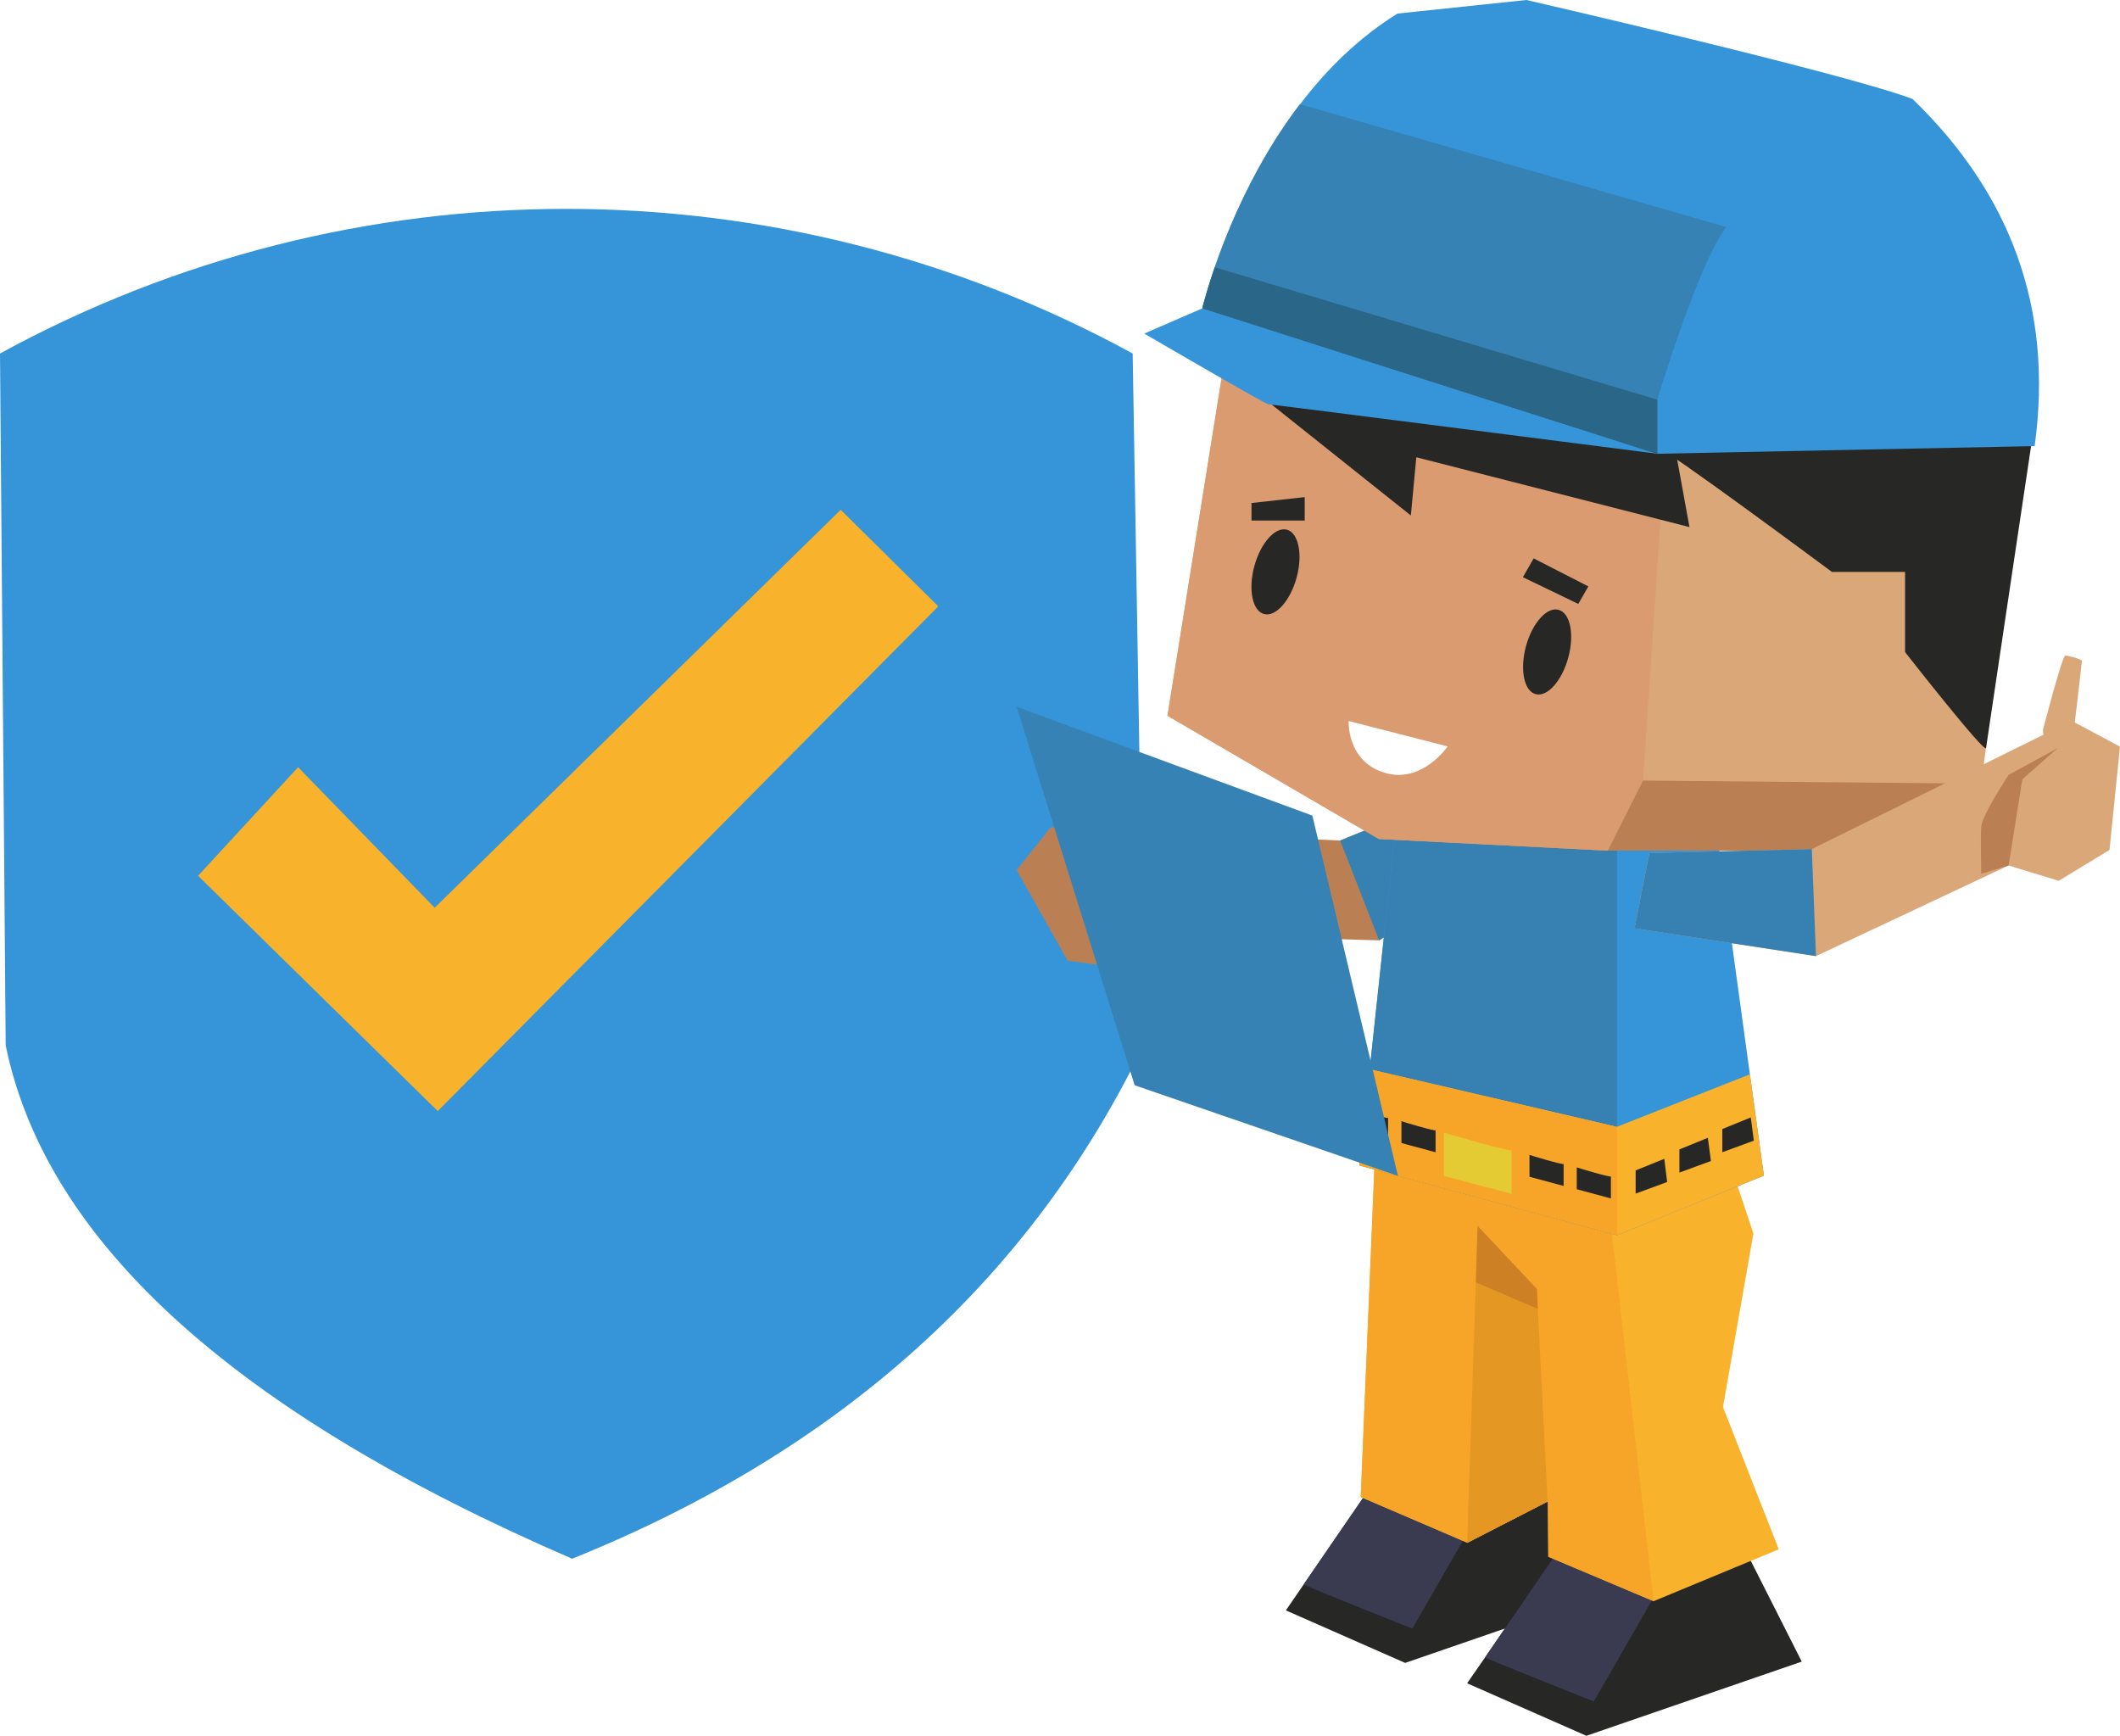 <?xml version="1.0" encoding="UTF-8"?> <svg xmlns="http://www.w3.org/2000/svg" xmlns:xlink="http://www.w3.org/1999/xlink" version="1.1" id="Layer_1" x="0px" y="0px" viewBox="0 0 968.6 793" style="enable-background:new 0 0 968.6 793;" xml:space="preserve"> <style type="text/css"> .st0{clip-path:url(#SVGID_00000003065856434800816070000017459916720688871847_);fill-rule:evenodd;clip-rule:evenodd;fill:#3595D8;} .st1{clip-path:url(#SVGID_00000003065856434800816070000017459916720688871847_);fill-rule:evenodd;clip-rule:evenodd;fill:#F9B22B;} .st2{clip-path:url(#SVGID_00000003065856434800816070000017459916720688871847_);fill:#272825;} .st3{clip-path:url(#SVGID_00000003065856434800816070000017459916720688871847_);fill:#3A3B51;} .st4{clip-path:url(#SVGID_00000003065856434800816070000017459916720688871847_);fill:#F9B22B;} .st5{clip-path:url(#SVGID_00000003065856434800816070000017459916720688871847_);fill:#F7A528;} .st6{clip-path:url(#SVGID_00000003065856434800816070000017459916720688871847_);fill:#E59724;} .st7{clip-path:url(#SVGID_00000003065856434800816070000017459916720688871847_);fill:#CE8024;} .st8{clip-path:url(#SVGID_00000003065856434800816070000017459916720688871847_);fill:#BB7F54;} .st9{clip-path:url(#SVGID_00000003065856434800816070000017459916720688871847_);fill:#3681B2;} .st10{clip-path:url(#SVGID_00000003065856434800816070000017459916720688871847_);fill:#3595D8;} .st11{clip-path:url(#SVGID_00000003065856434800816070000017459916720688871847_);fill:#E5CB33;} .st12{clip-path:url(#SVGID_00000003065856434800816070000017459916720688871847_);fill:#DAA878;} .st13{clip-path:url(#SVGID_00000003065856434800816070000017459916720688871847_);fill:#DA9B70;} .st14{clip-path:url(#SVGID_00000003065856434800816070000017459916720688871847_);fill:#3682B5;} .st15{clip-path:url(#SVGID_00000003065856434800816070000017459916720688871847_);fill:#2A6687;} .st16{clip-path:url(#SVGID_00000003065856434800816070000017459916720688871847_);fill:#FFFFFF;} .st17{clip-path:url(#SVGID_00000000203947206957871140000002456887526120402583_);} .st18{clip-path:url(#SVGID_00000132075413952557042010000013372694208949478822_);fill:#DAA878;} .st19{clip-path:url(#SVGID_00000132075413952557042010000013372694208949478822_);fill:#3681B2;} .st20{clip-path:url(#SVGID_00000132075413952557042010000013372694208949478822_);fill:#BB7F54;} .st21{clip-path:url(#SVGID_00000132075413952557042010000013372694208949478822_);fill:#3682B5;} </style> <g> <defs> <rect id="SVGID_1_" width="968.6" height="793"></rect> </defs> <clipPath id="SVGID_00000113334115922945546220000005150818083427848867_"> <use xlink:href="#SVGID_1_" style="overflow:visible;"></use> </clipPath> <path style="clip-path:url(#SVGID_00000113334115922945546220000005150818083427848867_);fill-rule:evenodd;clip-rule:evenodd;fill:#3595D8;" d=" M522.8,476.8c-51.8,107.5-139,186-261.4,235.3C107.3,645.5,21,567.3,2.6,477.6C0.9,266.9,0,161.5,0,161.5 c161.2-88.1,356.2-88.1,517.5,0L522.8,476.8z"></path> <polygon style="clip-path:url(#SVGID_00000113334115922945546220000005150818083427848867_);fill-rule:evenodd;clip-rule:evenodd;fill:#F9B22B;" points=" 90.5,400.1 136.2,350.5 198.6,414.7 384.1,232.9 428.7,277 200,507.6 "></polygon> <polygon style="clip-path:url(#SVGID_00000113334115922945546220000005150818083427848867_);fill:#272825;" points="587.5,735.7 642,759.7 740.3,725.8 714.4,674.6 711.2,675.2 631.5,671.6 629.1,675.1 595.6,723.9 "></polygon> <path style="clip-path:url(#SVGID_00000113334115922945546220000005150818083427848867_);fill:#3A3B51;" d="M595.6,723.9 c14.8,6.3,49.7,20.1,49.7,20.1l29.6-51.5l-45.8-17.4L595.6,723.9z"></path> <polygon style="clip-path:url(#SVGID_00000113334115922945546220000005150818083427848867_);fill:#272825;" points="670.3,769 724.8,793 823.2,759.1 797.3,707.9 794.1,708.5 714.4,704.9 711.9,708.4 678.5,757.2 "></polygon> <path style="clip-path:url(#SVGID_00000113334115922945546220000005150818083427848867_);fill:#3A3B51;" d="M678.5,757.2 c14.8,6.3,49.7,20.1,49.7,20.1l29.6-51.5l-45.8-17.4L678.5,757.2z"></path> <path style="clip-path:url(#SVGID_00000113334115922945546220000005150818083427848867_);fill:#F9B22B;" d="M621.7,683.9l48.7,20.9 l36.8-18.9l0.2,25.3l48.1,20.3l57.2-23.7l-25.5-65l13.9-79.2c0,0-7.3-22.4-9.1-26.9c0,0-35.1-19.3-62.4-35 c-16.7-9.5-30.5-17.7-31.5-19.2c-1-1.4-10.6,4.7-22.3,13.1C655.1,510.5,628,532,628,532L621.7,683.9z"></path> <path style="clip-path:url(#SVGID_00000113334115922945546220000005150818083427848867_);fill:#F7A528;" d="M621.7,683.9l48.7,20.9 l36.8-18.9l0.2,25.3l48.1,20.3l-26-229.6l-53.9-6.1C655.1,510.5,628,532,628,532L621.7,683.9z"></path> <polygon style="clip-path:url(#SVGID_00000113334115922945546220000005150818083427848867_);fill:#E59724;" points="670.3,704.9 707.1,686 702.6,598 702.2,588.9 675.1,560.1 674.3,585.8 "></polygon> <polygon style="clip-path:url(#SVGID_00000113334115922945546220000005150818083427848867_);fill:#CE8024;" points="674.3,585.8 702.6,598 702.2,588.9 675.1,560.1 "></polygon> <polygon style="clip-path:url(#SVGID_00000113334115922945546220000005150818083427848867_);fill:#BB7F54;" points="464.5,397.5 487.8,438.9 514.7,442.5 532.8,426.8 630.1,429.6 701,384.8 681,355.9 612.3,384 480.1,377.9 "></polygon> <polygon style="clip-path:url(#SVGID_00000113334115922945546220000005150818083427848867_);fill:#3681B2;" points="612.3,384 630.1,429.6 701,384.8 681,355.9 "></polygon> <path style="clip-path:url(#SVGID_00000113334115922945546220000005150818083427848867_);fill:#3595D8;" d="M621.1,532.4 l117.7,31.9l67.1-27.2c0,0-2.8-20.3-6.4-46.3c-6.3-45.6-14.9-108.6-14.9-109.9l-45.9-4l-100-8.7l-12.9,120.3l-2.1,19.6l-1,9.6 L621.1,532.4z"></path> <polygon style="clip-path:url(#SVGID_00000113334115922945546220000005150818083427848867_);fill:#3681B2;" points="621.1,532.4 738.8,564.3 738.8,376.9 638.7,368.2 625.8,488.5 623.7,508.1 622.7,517.7 "></polygon> <path style="clip-path:url(#SVGID_00000113334115922945546220000005150818083427848867_);fill:#F9B22B;" d="M621.1,532.4 l117.7,31.9l67.1-27.2c0,0-2.8-20.3-6.4-46.3l-60.8,24l-112.9-26.3l-2.1,19.6l-1,9.6L621.1,532.4z"></path> <polygon style="clip-path:url(#SVGID_00000113334115922945546220000005150818083427848867_);fill:#F7A528;" points="621.1,532.4 738.8,564.3 738.8,514.8 625.8,488.5 623.7,508.1 622.7,517.7 "></polygon> <polygon style="clip-path:url(#SVGID_00000113334115922945546220000005150818083427848867_);fill:#272825;" points="801.3,521.1 799.9,510.5 786.9,515.8 786.9,526.4 "></polygon> <polygon style="clip-path:url(#SVGID_00000113334115922945546220000005150818083427848867_);fill:#272825;" points="781.7,530.4 780.3,519.8 767.3,525.1 767.3,535.7 "></polygon> <polygon style="clip-path:url(#SVGID_00000113334115922945546220000005150818083427848867_);fill:#272825;" points="761.7,540 760.4,529.4 747.3,534.7 747.3,545.3 "></polygon> <path style="clip-path:url(#SVGID_00000113334115922945546220000005150818083427848867_);fill:#272825;" d="M736,537.4v10.1 l-15.6-4.2v-10C720.3,533.4,736.5,538.2,736,537.4"></path> <path style="clip-path:url(#SVGID_00000113334115922945546220000005150818083427848867_);fill:#272825;" d="M714.4,531.7v10.1 l-15.6-4.2v-10C698.7,527.7,714.9,532.5,714.4,531.7"></path> <path style="clip-path:url(#SVGID_00000113334115922945546220000005150818083427848867_);fill:#272825;" d="M655.9,516.3v10.1 l-15.6-4.2v-10C640.2,512.3,656.4,517.1,655.9,516.3"></path> <path style="clip-path:url(#SVGID_00000113334115922945546220000005150818083427848867_);fill:#272825;" d="M622.7,517.7l11.5,3.1 v-10.1c-0.3,0.3-6.1-1.3-10.5-2.5L622.7,517.7z"></path> <path style="clip-path:url(#SVGID_00000113334115922945546220000005150818083427848867_);fill:#E5CB33;" d="M690.6,525.3v20.1 l-30.9-8.2v-19.7C659.7,517.4,691.6,526.9,690.6,525.3"></path> <path style="clip-path:url(#SVGID_00000113334115922945546220000005150818083427848867_);fill:#DAA878;" d="M533.4,327l96.6,56.3 l49.4,2.5l54.7,2.8h147.6l23.5-30.6l21.7-164l-78.4-36.3c0,0-37.7-6.9-83.4-15.2c-69.7-12.7-158.4-28.8-161.6-29.1 c-5.3-0.4-41.2,33.7-41.2,33.7L533.4,327z"></path> <path style="clip-path:url(#SVGID_00000113334115922945546220000005150818083427848867_);fill:#272825;" d="M757.2,204.4 c3.2,0,79.8,56.9,79.8,56.9h33.4v36.6c0,0,36.6,46.8,37,43.8c0.4-3,24.1-161.5,24.1-161.5l-16.7-27.5L797,169L757.2,204.4z"></path> <polygon style="clip-path:url(#SVGID_00000113334115922945546220000005150818083427848867_);fill:#BB7F54;" points="679.4,385.8 734.1,388.6 881.7,388.6 905.2,358 750.8,356.6 689.9,358 "></polygon> <path style="clip-path:url(#SVGID_00000113334115922945546220000005150818083427848867_);fill:#DA9B70;" d="M533.4,327l96.6,56.3 l49.4,2.5l54.7,2.8h0.5l16.1-32L765,142.5c-69.7-12.7-158.4-28.8-161.6-29.1c-5.3-0.4-41.2,33.7-41.2,33.7L533.4,327z"></path> <polygon style="clip-path:url(#SVGID_00000113334115922945546220000005150818083427848867_);fill:#272825;" points="540.7,152.7 644.6,235.5 647.1,208.9 771.9,240.8 762,186.5 "></polygon> <path style="clip-path:url(#SVGID_00000113334115922945546220000005150818083427848867_);fill:#272825;" d="M716.5,300.5 c-2.9,10.6-9.6,18.1-14.9,16.6c-5.3-1.4-7.3-11.2-4.4-21.9c2.9-10.6,9.6-18.1,14.9-16.6C717.5,280.1,719.4,289.9,716.5,300.5"></path> <path style="clip-path:url(#SVGID_00000113334115922945546220000005150818083427848867_);fill:#272825;" d="M592.4,263.9 c-2.9,10.6-9.6,18.1-14.9,16.6c-5.3-1.4-7.3-11.2-4.4-21.9c2.9-10.6,9.6-18.1,14.9-16.6C593.3,243.5,595.3,253.3,592.4,263.9"></path> <path style="clip-path:url(#SVGID_00000113334115922945546220000005150818083427848867_);fill:#3595D8;" d="M522.8,152.4 c0,0,55.4,32.3,56.7,32.3c1.3,0,177.7,22.6,177.7,22.6l172.4-3.5c8.7-63.1-11.2-115.5-55.8-158.6C841.8,33.2,697.4,0,697.4,0 l-58.9,6.2c-17.9,11.1-32.6,25.8-44.5,41.4c-28,36.7-40.6,78.5-43.7,90.1l-0.5,1.8l-0.1,0.5l-0.2,0.8L522.8,152.4z"></path> <path style="clip-path:url(#SVGID_00000113334115922945546220000005150818083427848867_);fill:#3682B5;" d="M757.2,207.4v-24.8 c0,0,18.6-62,31.5-78.9L593.9,47.6c-20.3,26.6-32.5,55.9-38.9,74.4c-2.4,7-4,12.5-4.9,15.7l-0.5,1.8l-0.1,0.5l-0.2,0.8L757.2,207.4 z"></path> <path style="clip-path:url(#SVGID_00000113334115922945546220000005150818083427848867_);fill:#2A6687;" d="M549.4,140.9 l207.8,66.5v-24.8L555,122.1c-2.4,7-4,12.5-4.9,15.7l-0.5,1.8l-0.1,0.5L549.4,140.9z"></path> <polygon style="clip-path:url(#SVGID_00000113334115922945546220000005150818083427848867_);fill:#272825;" points="725.7,267.9 721.1,275.9 695.8,263.7 700.7,255.1 "></polygon> <polygon style="clip-path:url(#SVGID_00000113334115922945546220000005150818083427848867_);fill:#272825;" points="596.1,227.1 596.1,237.8 571.8,237.8 571.8,229.8 "></polygon> <path style="clip-path:url(#SVGID_00000113334115922945546220000005150818083427848867_);fill:#FFFFFF;" d="M661.4,341l-45.2-11.6 c0,0-1,18.3,16.3,23.6C649.7,358.3,661.4,341,661.4,341"></path> </g> <g> <defs> <rect id="SVGID_00000046301545353834469810000007529336803724403102_" x="636.8" y="28.1" transform="matrix(0.395 -0.919 0.919 0.395 332.713 676.15)" width="85.3" height="115.1"></rect> </defs> <clipPath id="SVGID_00000173839420698440912420000005345552305455285128_"> <use xlink:href="#SVGID_00000046301545353834469810000007529336803724403102_" style="overflow:visible;"></use> </clipPath> <g style="clip-path:url(#SVGID_00000173839420698440912420000005345552305455285128_);"> <defs> <rect id="SVGID_00000036231612683956176480000016756873922952042174_" x="636.8" y="28.1" transform="matrix(0.395 -0.919 0.919 0.395 332.712 676.149)" width="85.3" height="115.1"></rect> </defs> <clipPath id="SVGID_00000090291666813901712540000017746927325961805479_"> <use xlink:href="#SVGID_00000036231612683956176480000016756873922952042174_" style="overflow:visible;"></use> </clipPath> <g transform="matrix(1 -2.980232e-08 2.980232e-08 1 0 -1.525879e-05)" style="clip-path:url(#SVGID_00000090291666813901712540000017746927325961805479_);"> <image style="overflow:visible;" width="139" height="102" transform="matrix(0.761 0.327 -0.33 0.768 643.368 23.729)"> </image> </g> </g> </g> <g> <defs> <rect id="SVGID_00000086686740585004824150000013618128352744151486_" width="968.6" height="793"></rect> </defs> <clipPath id="SVGID_00000109725663753899868790000014617970283276689316_"> <use xlink:href="#SVGID_00000086686740585004824150000013618128352744151486_" style="overflow:visible;"></use> </clipPath> <polygon style="clip-path:url(#SVGID_00000109725663753899868790000014617970283276689316_);fill:#DAA878;" points="968.6,341.1 963.8,388.3 940.6,402.4 917.7,395.4 829.7,436.8 746.8,424.1 753.6,389.7 827.8,387.9 946.5,329.3 "></polygon> <polygon style="clip-path:url(#SVGID_00000109725663753899868790000014617970283276689316_);fill:#3681B2;" points="827.8,387.9 829.7,436.8 746.8,424.1 753.6,389.7 "></polygon> <path style="clip-path:url(#SVGID_00000109725663753899868790000014617970283276689316_);fill:#DAA878;" d="M933.4,333.4 c0,0,8.8-33.9,10.2-33.9c1.5,0,7.6,1.7,7.6,2.4c0,0.8-5.5,47.3-5.5,47.3s-9,1.2-10.2,0C934.3,348.1,933.4,333.4,933.4,333.4"></path> <path style="clip-path:url(#SVGID_00000109725663753899868790000014617970283276689316_);fill:#BB7F54;" d="M917.7,395.4l6.3-39.4 l16.1-14.2L917.7,354c0,0-12.1,18.4-12.5,23.6c-0.4,5.2,0,21.6,0,21.6L917.7,395.4z"></path> <polygon style="clip-path:url(#SVGID_00000109725663753899868790000014617970283276689316_);fill:#3682B5;" points="464.5,322.9 518.4,495.8 638.7,537.2 599.6,372.6 "></polygon> </g> </svg> 